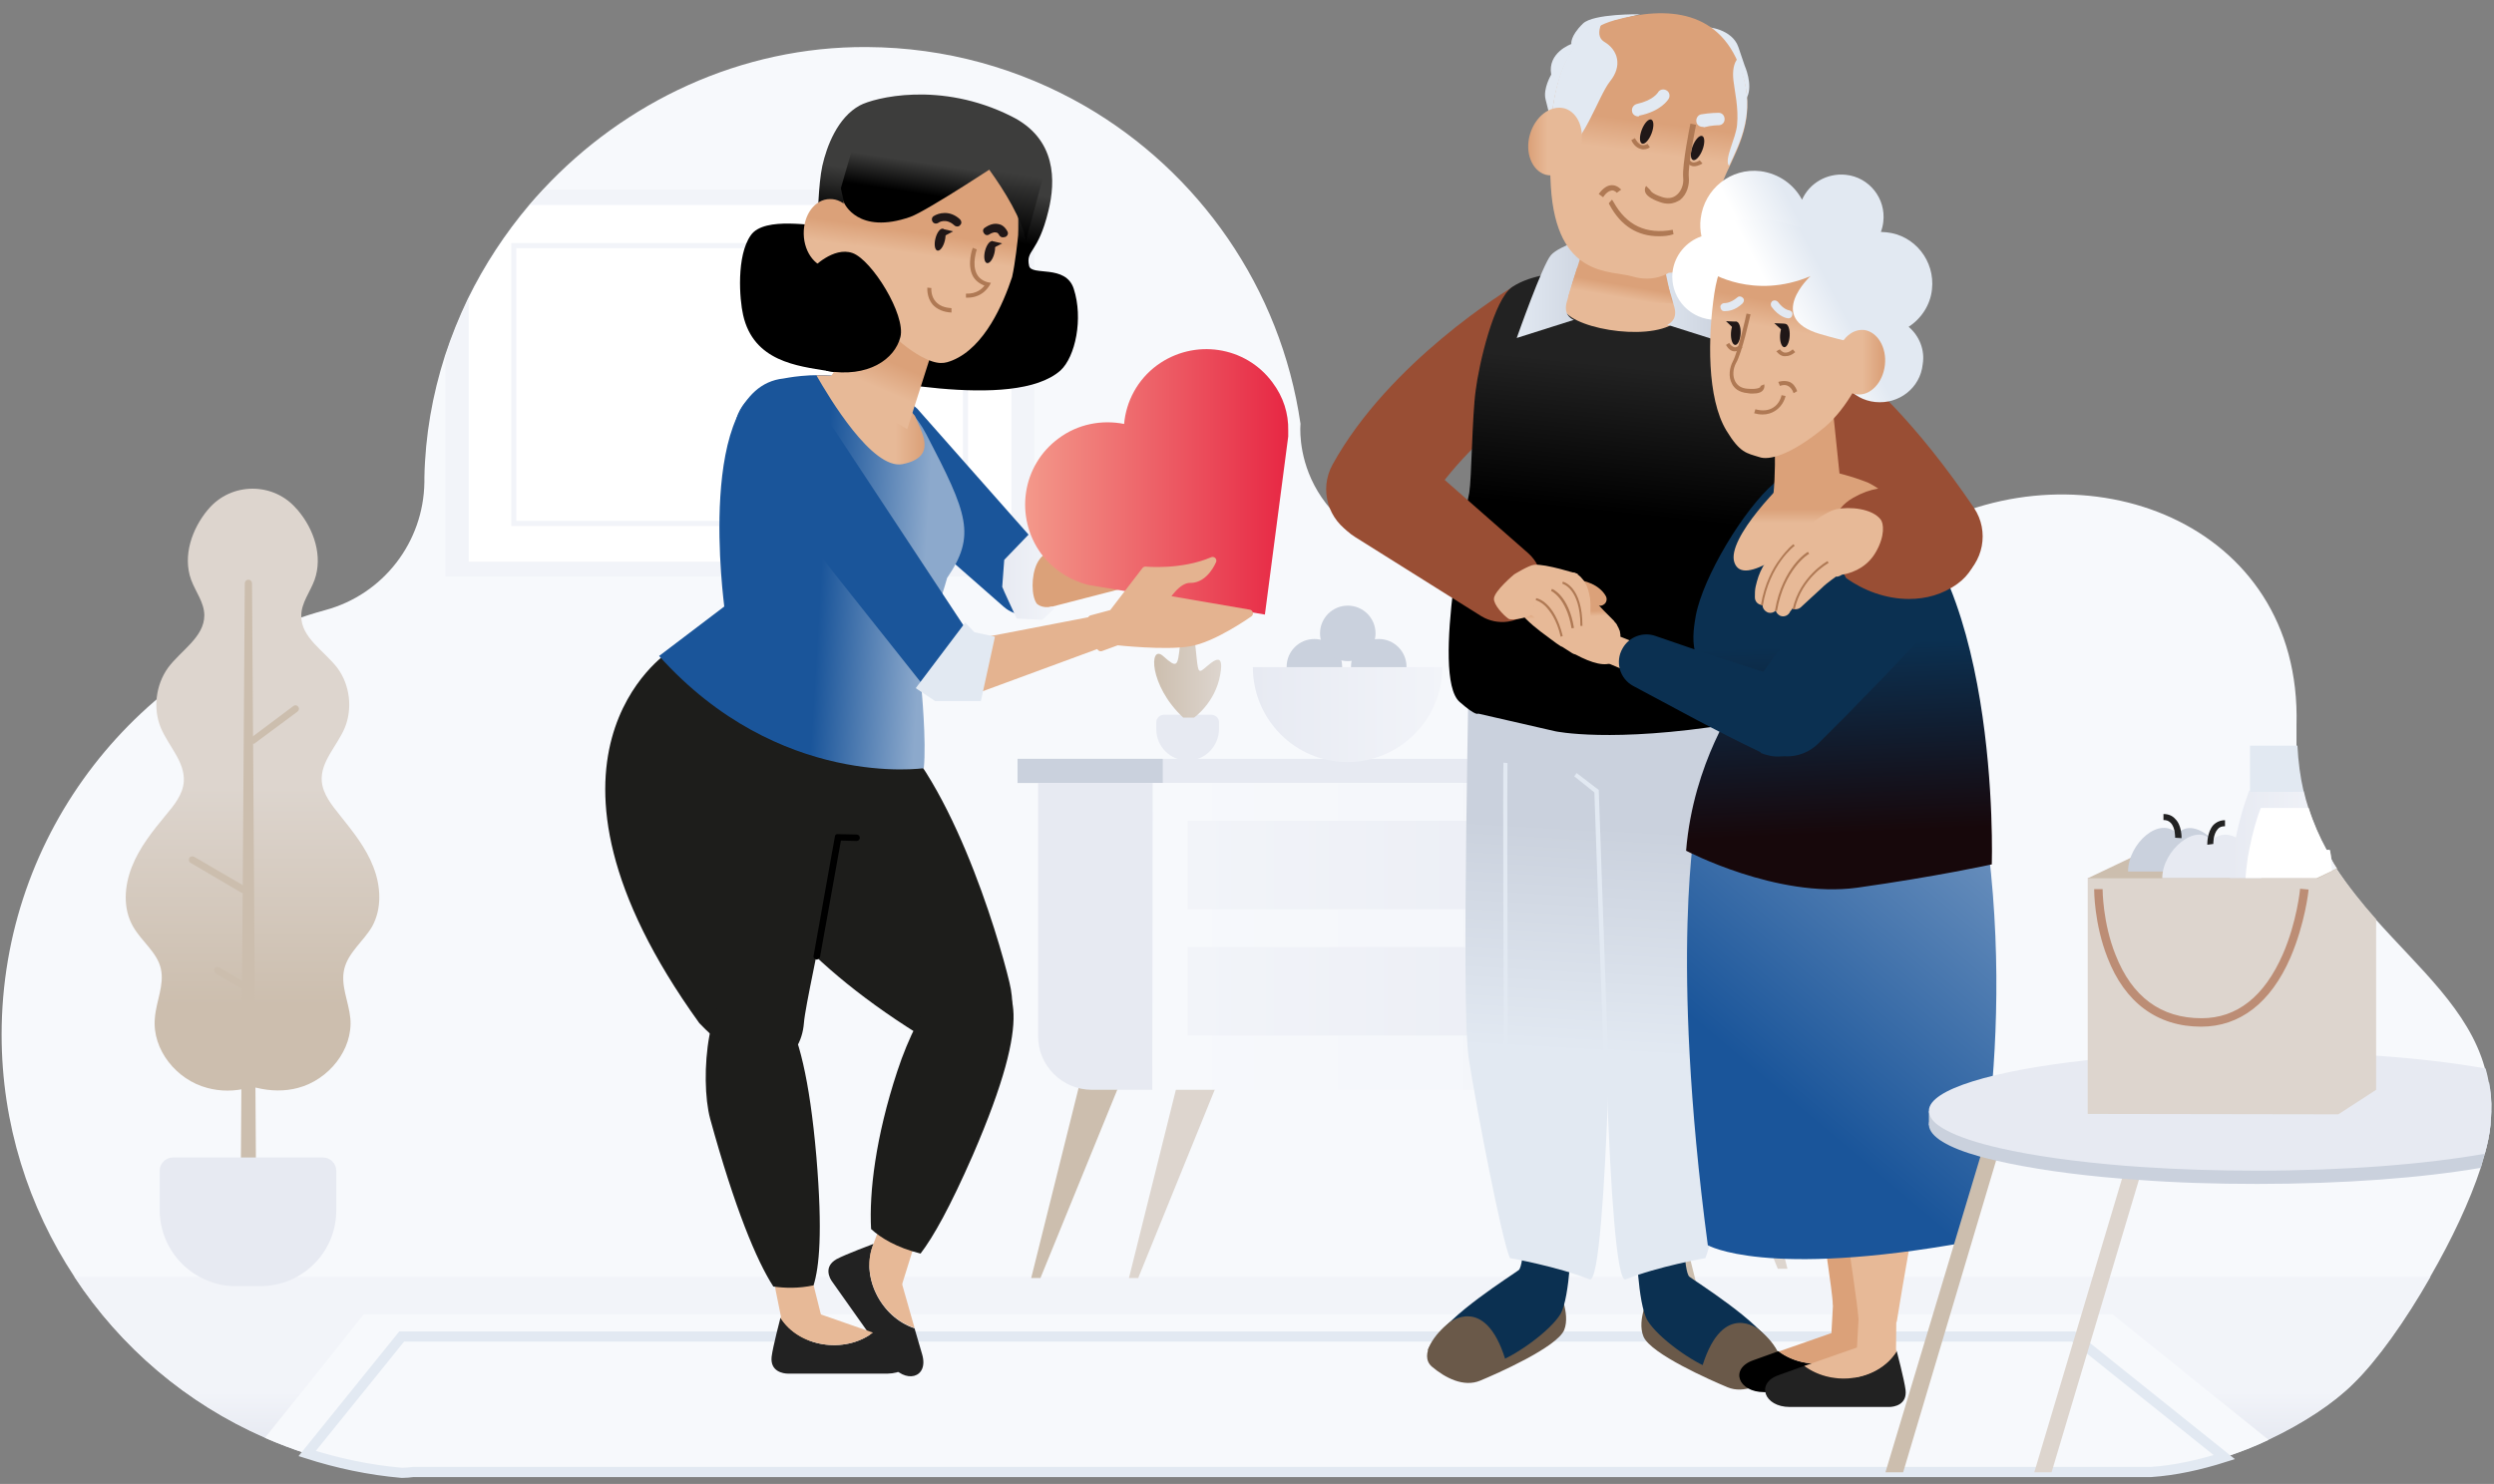 <?xml version="1.0" encoding="utf-8"?>
<!-- Generator: Adobe Illustrator 24.3.0, SVG Export Plug-In . SVG Version: 6.00 Build 0)  -->
<svg version="1.1" id="Ebene_1" xmlns="http://www.w3.org/2000/svg" xmlns:xlink="http://www.w3.org/1999/xlink" x="0px" y="0px"
	 viewBox="0 0 620 369" style="enable-background:new 0 0 620 369;" xml:space="preserve">
<rect x="0" y="0" width="620" height="369" fill="#808080" stroke="none"/>
<style type="text/css">
	.st0{fill:#F7F9FC;}
	.st1{fill:url(#SVGID_1_);}
	.st2{fill:url(#Path_1_);}
	.st3{fill:#CCBEAE;}
	.st4{fill:#E7EAF2;}
	.st5{fill:#F2F4F9;}
	.st6{fill:#FFFFFF;}
	.st7{fill:none;stroke:#F2F4F9;stroke-width:1.263;}
	.st8{fill:#DDD5CE;}
	.st9{fill:#CAD1DD;}
	.st10{fill:url(#Path_13_);}
	.st11{fill:url(#Rectangle_1_);}
	.st12{fill:url(#Rectangle_8_);}
	.st13{fill:url(#SVGID_2_);}
	.st14{fill:url(#Path_14_);}
	.st15{fill:none;stroke:#E2E9F2;stroke-width:2.526;}
	.st16{fill:#6A5949;}
	.st17{fill:#0B3051;}
	.st18{fill:url(#Path_77_);}
	.st19{fill:url(#Path_78_);}
	.st20{fill:url(#SVGID_3_);}
	.st21{fill:url(#Path_79_);}
	.st22{fill:#222222;}
	.st23{fill:url(#Path_84_);}
	.st24{fill:url(#SVGID_4_);}
	.st25{fill:url(#Path_85_);}
	.st26{fill:url(#Path_116_);}
	.st27{fill:url(#Path_117_);}
	.st28{fill:#994E34;}
	.st29{fill:#9A5036;}
	.st30{fill:url(#Path_118_);}
	.st31{fill:url(#Path_119_);}
	.st32{fill:#DBA179;}
	.st33{fill:url(#Path_120_);}
	.st34{fill:url(#Path_121_);}
	.st35{fill:url(#Path_122_);}
	.st36{fill:url(#Path_123_);}
	.st37{fill:#E2E9F2;}
	.st38{fill:url(#Path_124_);}
	.st39{fill:#201717;}
	.st40{fill:#AF7954;}
	.st41{fill:url(#Path_125_);}
	.st42{fill:url(#Path_126_);}
	.st43{fill:url(#Path_127_);}
	.st44{fill:url(#Path_128_);}
	.st45{fill:url(#Path_129_);}
	.st46{fill:url(#Path_130_);}
	.st47{fill:url(#SVGID_5_);}
	.st48{fill:url(#SVGID_6_);}
	.st49{fill:#E7B997;}
	.st50{fill:url(#SVGID_7_);}
	.st51{fill:#BC8D75;}
	.st52{fill:#1D1D1B;}
	.st53{fill:#1A559A;}
	.st54{fill:url(#Path_131_);}
	.st55{fill:url(#SVGID_8_);}
	.st56{fill:url(#SVGID_9_);}
	.st57{fill:url(#SVGID_10_);}
	.st58{fill:url(#SVGID_11_);}
	.st59{fill:url(#Path_132_);}
	.st60{fill:#E4B390;}
	.st61{fill:url(#Path_133_);}
	.st62{fill:url(#Path_134_);}
	.st63{fill:#E4B390;stroke:#E4B390;stroke-width:1.857;stroke-linecap:round;stroke-linejoin:round;}
	.st64{fill:url(#Path_135_);}
	.st65{fill:url(#Path_136_);}
	.st66{fill:url(#Path_137_);}
	.st67{fill:url(#SVGID_12_);}
	.st68{fill:url(#SVGID_13_);}
	.st69{fill:url(#Path_138_);}
	.st70{fill:url(#Path_139_);}
	.st71{fill:url(#Path_140_);}
</style>
<g id="Artboard">
	<g id="lemonfrog_Illustration_OlderHelp" transform="translate(0, 7)">
		<path class="st0" d="M619.3,269.3c0,1.1-0.1,2.2-0.2,3.3c0,0.1,0,0.2,0,0.2c-0.2,2.2-0.7,4.6-1.4,7.1c-0.3,1.1-0.7,2.3-1,3.5
			c-2.7,8.3-7.3,18-12.5,27c-6.2,10.9-13.3,20.9-19.2,26.6c-4.8,4.8-12.3,9.8-21,13.9c-3.5,1.7-7.2,3.1-11.1,4.4
			c-6,1.9-12.2,3.3-18.3,3.7c-0.3,0-0.6,0-0.8,0c-1.1,0.1-2.3,0.1-3.4,0.1H121.2c-0.3,0-0.6,0.1-0.9,0.1h-18.2
			c-0.5,0-0.9,0.1-1.4,0.1l0,0c-0.2,0-0.4,0-0.7-0.1c-0.1,0-0.2,0-0.2,0l0,0l0,0c-8.1-0.7-16-2.4-23.5-4.8c-3.6-1.2-7.1-2.5-10.5-4
			C46.4,342,30,328,18.5,310.5c-11.4-17.3-18.1-38-18.1-60.2c0-50.4,34.1-92.9,80.5-105.6c14.4-3.9,24.4-16.9,24.6-31.8v-1.1
			c0.2-10.5,2-20.6,5.1-30.3c1.6-4.9,3.5-9.6,5.7-14.2c4.1-8.4,9.3-16.3,15.3-23.4c1.1-1.3,2.2-2.5,3.4-3.8
			c20.3-21.8,49.2-35.6,80.5-35.4c19.7,0.1,38.1,5.4,54.1,14.6c28.4,16.4,48.8,45.3,53.7,79.1c0,0-3.1,29,36.8,35.2
			c39.9,6.1,78.2,13.3,117.9-8.7s94.3-2.5,92.9,48.4c0,1.7,0,3.4,0,5c0.2,4,0.7,7.7,1.5,11.2c0,0.1,0,0.2,0.1,0.2
			c0.3,1.4,0.7,2.7,1.1,4c1.2,3.8,2.7,7.2,4.5,10.5c0.2,0.4,0.4,0.8,0.6,1.1c0.1,0.2,0.3,0.5,0.4,0.7c0.5,0.9,1.1,1.8,1.6,2.7
			c0,0,0,0,0,0.1c2.9,4.5,6.2,8.6,9.7,12.6c11,12.4,23.3,22.8,27.3,37.1c0.3,1.1,0.6,2.3,0.8,3.5
			C619.2,264.5,619.4,266.8,619.3,269.3z"/>
		
			<linearGradient id="SVGID_1_" gradientUnits="userSpaceOnUse" x1="311.35" y1="12.215" x2="311.35" y2="23.82" gradientTransform="matrix(1 0 0 -1 0 363)">
			<stop  offset="1.455896e-03" style="stop-color:#E7EAF2"/>
			<stop  offset="1" style="stop-color:#F2F4F9"/>
		</linearGradient>
		<path class="st1" d="M604.2,310.5c-6.2,10.9-13.3,20.9-19.2,26.6c-4.8,4.8-12.3,9.8-21,13.9c-3.5,1.7-7.2,3.1-11.1,4.4
			c-6,1.9-12.2,3.3-18.3,3.7c-0.3,0-0.6,0-0.8,0c-1.1,0.1-2.3,0.1-3.4,0.1H121.2c-0.3,0-0.6,0.1-0.9,0.1h-18.2
			c-0.5,0-0.9,0.1-1.4,0.1l0,0c-0.2,0-0.4,0-0.7-0.1c-0.1,0-0.2,0-0.2,0l0,0l0,0c-8.1-0.7-16-2.4-23.5-4.8c-3.6-1.2-7.1-2.5-10.5-4
			C46.4,342,30,328,18.5,310.5H604.2z"/>
		<g id="Group" transform="translate(22.993, 132.623)">
			
				<linearGradient id="Path_1_" gradientUnits="userSpaceOnUse" x1="-613.182" y1="6.904" x2="-613.182" y2="6.507" gradientTransform="matrix(57.176 0 0 136.164 35098.957 -829.854)">
				<stop  offset="0" style="stop-color:#CCBEAE"/>
				<stop  offset="0.999" style="stop-color:#DDD5CE"/>
			</linearGradient>
			<path id="Path_2_" class="st2" d="M50.8-13c-5.7-6.8-16.3-6.8-22,0c0,0,0,0.1-0.1,0.1c-4,4.8-6.3,11.5-4.2,17.4
				c1.1,3,3.3,5.7,3.3,8.9c0,5.4-5.8,8.7-9,13c-3.1,4.3-3.8,10.2-1.8,15c1.9,4.5,6,8.4,5.7,13.3c-0.2,3.2-2.4,5.9-4.5,8.4
				c-3.3,4-6.5,8-8.4,12.8s-2.3,10.4,0.3,14.9c2.1,3.7,6,6.4,6.9,10.5s-1.2,8.1-1.5,12.3c-0.7,7.8,5.4,15.3,13,17.3
				c3.3,0.9,6.8,0.9,10.2,0c0.7-0.2,1.5-0.2,2.2,0c3.3,0.8,6.9,0.9,10.2,0c7.6-2,13.7-9.5,13-17.3c-0.4-4.2-2.5-8.2-1.5-12.3
				c1-4.1,4.8-6.9,6.9-10.5c2.5-4.5,2.2-10.1,0.3-14.9c-1.8-4.7-5.1-8.8-8.3-12.8c-2-2.5-4.2-5.2-4.5-8.4c-0.4-4.9,3.8-8.8,5.7-13.3
				c2-4.8,1.3-10.7-1.8-14.9c-3.3-4.3-9.1-7.6-9-13c0-3.2,2.2-5.9,3.3-8.9C57.3-1.3,55.1-8,51-12.8C50.9-13,50.9-13,50.8-13z"/>
			<g id="Path_3_" transform="translate(13.96, 20.53)">
				<path class="st3" d="M25.7-15.1l1,147.9c0,1-0.9,1.9-1.9,1.9s-1.9-0.9-1.9-1.9l0,0l1-147.9c0-0.5,0.4-0.9,0.9-0.9
					C25.3-16,25.7-15.6,25.7-15.1z"/>
				<path class="st3" d="M26.1,24.8c-0.3,0-0.5-0.1-0.7-0.4c-0.3-0.4-0.2-0.9,0.2-1.2L36,15.4c0.4-0.3,0.9-0.2,1.2,0.2
					s0.2,0.9-0.2,1.2l-10.5,7.8C26.5,24.7,26.2,24.8,26.1,24.8z"/>
				<path class="st3" d="M23.5,61.9c-0.1,0-0.3,0-0.5-0.1l-12.6-7.4c-0.4-0.2-0.5-0.8-0.3-1.2s0.8-0.5,1.2-0.3L24,60.3
					c0.4,0.2,0.5,0.8,0.3,1.2C24.1,61.8,23.8,61.9,23.5,61.9z"/>
				<path class="st3" d="M23.5,85.7c-0.1,0-0.3,0-0.5-0.1l-6.3-3.7c-0.4-0.2-0.5-0.8-0.3-1.2c0.2-0.4,0.8-0.5,1.2-0.3l6.3,3.7
					c0.4,0.2,0.5,0.8,0.3,1.2C24.1,85.6,23.8,85.7,23.5,85.7z"/>
			</g>
			<path id="Path_4_" class="st4" d="M41.7,180.2h-6c-10.5,0-19-8.5-19-19v-9.7c0-1.8,1.5-3.3,3.3-3.3h37.3c1.8,0,3.3,1.5,3.3,3.3
				v9.7C60.7,171.7,52.2,180.2,41.7,180.2z"/>
		</g>
		<g id="Group_1_" transform="translate(128.517, 64.874)">
			<path class="st5" d="M128.6-24.7v96.2H-17.8V16.7c1.6-4.9,3.5-9.6,5.7-14.2C-7.9-6-2.8-13.8,3.3-20.9c1.1-1.3,2.2-2.5,3.4-3.8
				C6.7-24.7,128.6-24.7,128.6-24.7z"/>
			<path class="st6" d="M122.9-20.9v88.7H-12V2.4C-7.9-6-2.8-13.8,3.3-20.9H122.9z"/>
			<rect id="Rectangle_2_" x="-0.8" y="-10.8" class="st7" width="112.3" height="69.1"/>
		</g>
		<g id="Group_2_" transform="translate(257.854, 158.901)">
			<polygon id="Path_5_" class="st8" points="39.3,85.7 22.8,151.9 25.1,151.9 52,85.7 			"/>
			<polygon id="Path_6_" class="st3" points="15,85.7 -1.5,151.9 0.8,151.9 27.8,85.7 			"/>
			<polygon id="Path_7_" class="st3" points="147.1,86.4 163.7,152.7 161.3,152.7 134.4,86.4 			"/>
			<polygon id="Path_8_" class="st8" points="169.9,83.4 186.5,149.6 184.1,149.6 157.2,83.4 			"/>
			<rect id="Rectangle_3_" x="-4.9" y="22.8" class="st4" width="193.4" height="6"/>
			<rect id="Rectangle_4_" x="-4.9" y="22.8" class="st9" width="36.1" height="6"/>
			
				<linearGradient id="Path_13_" gradientUnits="userSpaceOnUse" x1="-1089.682" y1="12.344" x2="-1088.582" y2="12.344" gradientTransform="matrix(142.97 0 0 69.391 155818.344 -789.577)">
				<stop  offset="1.455896e-03" style="stop-color:#F7F9FC"/>
				<stop  offset="1" style="stop-color:#F2F4F9"/>
			</linearGradient>
			<path id="Path_9_" class="st10" d="M172.2,105.1H27.1V28.8h157.2V93C184.3,99.7,178.9,105.1,172.2,105.1z"/>
			<path id="Path_10_" class="st4" d="M28.6,105.1h-15c-7.4,0-13.4-6-13.4-13.4V28.8h28.5L28.6,105.1L28.6,105.1z"/>
			
				<linearGradient id="Rectangle_1_" gradientUnits="userSpaceOnUse" x1="-1089.067" y1="41.436" x2="-1087.967" y2="41.436" gradientTransform="matrix(124.246 0 0 20.037 135350.047 -781.066)">
				<stop  offset="0" style="stop-color:#F2F4F9"/>
				<stop  offset="1" style="stop-color:#E7EAF2"/>
			</linearGradient>
			<rect id="Rectangle_5_" x="37.4" y="38.2" class="st11" width="136.6" height="22"/>
			
				<linearGradient id="Rectangle_8_" gradientUnits="userSpaceOnUse" x1="-1089.067" y1="41.579" x2="-1087.967" y2="41.579" gradientTransform="matrix(124.246 0 0 20.037 135350.047 -752.528)">
				<stop  offset="0" style="stop-color:#F2F4F9"/>
				<stop  offset="1" style="stop-color:#E7EAF2"/>
			</linearGradient>
			<rect id="Rectangle_6_" x="37.4" y="69.6" class="st12" width="136.6" height="22"/>
			<g id="Path_11_" transform="translate(30.795, 5.338)">
				<path class="st4" d="M6.6,17.9L6.6,17.9c-4.3,0-7.8-3.5-7.8-7.8V8.4c0-1.1,0.9-1.9,1.9-1.9h11.8c1.1,0,1.9,0.9,1.9,1.9V10
					C14.4,14.3,10.9,17.9,6.6,17.9z"/>
				
					<linearGradient id="SVGID_2_" gradientUnits="userSpaceOnUse" x1="-1117.449" y1="41.311" x2="-1116.349" y2="41.311" gradientTransform="matrix(15.216 0 0 19.993 17001.309 -829.715)">
					<stop  offset="0" style="stop-color:#CCBEAE"/>
					<stop  offset="0.999" style="stop-color:#DDD5CE"/>
				</linearGradient>
				<path class="st13" d="M8.2,7.2c0,0,5.3-3.7,6.5-10.7c1.3-7.1-3.2-1.9-4.5-1.1C9-3.8,9.1-5.5,8.5-10.8c-0.6-5.6-3.2-5-3.8,0
					C4.1-5.4,4-5,0.5-8.1s-3.6,7.3,5,15.3H8.2L8.2,7.2z"/>
			</g>
			<circle id="Oval" class="st9" cx="68.9" cy="-0.1" r="6.9"/>
			<circle id="Oval_1_" class="st9" cx="84.9" cy="-0.1" r="6.9"/>
			<circle id="Oval_2_" class="st9" cx="77.2" cy="-8.4" r="6.9"/>
			
				<linearGradient id="Path_14_" gradientUnits="userSpaceOnUse" x1="-1080.222" y1="38.612" x2="-1079.123" y2="38.612" gradientTransform="matrix(42.866 0 0 21.433 46358.605 -815.785)">
				<stop  offset="0" style="stop-color:#E7EAF2"/>
				<stop  offset="0.999" style="stop-color:#F2F4F9"/>
			</linearGradient>
			<path id="Path_12_" class="st14" d="M100.7,0c0,13-10.6,23.6-23.6,23.6S53.6,13,53.6,0H100.7z"/>
		</g>
		<g id="Group_3_" transform="translate(83.762, 319.444)">
			<path class="st0" d="M480.2,31.6c-3.5,1.7-7.2,3.1-11.1,4.4c-6,1.9-12.2,3.3-18.3,3.7H18.9c-1,0.1-1.9,0.2-2.8,0.2l0,0l0,0
				c-8.1-0.7-16-2.4-23.5-4.8c-3.6-1.2-7.1-2.5-10.5-4L6.7,0.4H438c2.2,0,3.4,0,3.4,0L480.2,31.6z"/>
			<path class="st15" d="M469.2,35.9c-6,1.9-12.2,3.3-18.3,3.7c-0.3,0-0.6,0-0.8,0H18.9c-0.9,0.1-1.7,0.2-2.6,0.2
				c-0.1,0-0.2,0-0.2,0l0,0l0,0C8,39.1,0.1,37.4-7.4,35L16.1,5.9h383.3c20.1,0,32.3,0,32.3,0l0.3,0.2l3.5,2.8L469.2,35.9z"/>
		</g>
		<g id="Group_6_" transform="translate(327.656, 25.046)">
			<g id="Path_15_" transform="translate(22.993, 270.583)">
				<path class="st16" d="M30.3,11.3c0,0-16.7,12-20.7,15c-3.3,2.5-7.6,8-4.3,10.9c3.3,2.8,7.9,5.2,12,3.5s19.1-8.3,20.9-12.6
					c1.7-4.2-1.6-10.5-1.6-10.5L30.3,11.3z"/>
				<path class="st17" d="M28.6-1.4c0,0-0.3,13.5-1.7,14.6C25.5,14.3,8.6,24.9,6.5,30.5c-0.8,2.1,0.9,4.4,2.8,5.7
					c2.4,1.7,9.1,0.9,11.9,0c4.8-1.6,13.5-7.8,16.1-12.1C39.7,19.9,40,4.8,40,4.8l-9.1-6.5L28.6-1.4z"/>
				<path class="st16" d="M9.6,26.3c0,0,8.8-7.2,13.9,8.9c0.9,2.8-7,3.7-7,3.7l-7-1.7l-3.3-2L4.3,33C4.3,33.1,5.5,29.9,9.6,26.3z"/>
			</g>
			<g id="Path_16_" transform="translate(70.212, 272.225)">
				<path class="st16" d="M18.6,11.3c0,0,16.7,12,20.7,15c3.3,2.5,7.6,8,4.3,10.9c-3.3,2.8-7.9,5.2-12,3.5s-19.1-8.3-20.9-12.6
					s1.6-10.5,1.6-10.5L18.6,11.3z"/>
				<path class="st17" d="M20.4-1.4c0,0,0.3,13.5,1.7,14.6c1.4,1.1,18.3,11.7,20.4,17.3c0.8,2.1-0.9,4.4-2.8,5.7
					c-2.4,1.7-9.1,0.9-11.9,0c-4.8-1.6-13.5-7.8-16.1-12.1C9.2,19.9,8.9,4.7,8.9,4.7L18-1.8L20.4-1.4z"/>
				<path class="st16" d="M39.3,26.3c0,0-8.8-7.2-13.9,8.9c-0.9,2.8,7,3.7,7,3.7l7-1.7l3.3-2l1.9-2.2C44.6,33,43.3,29.8,39.3,26.3z"
					/>
			</g>
			<g id="Path_20_" transform="translate(93.616, 220.49)">
				<g id="Group_4_" transform="translate(0, 67.748)">
					
						<linearGradient id="Path_77_" gradientUnits="userSpaceOnUse" x1="-1356.395" y1="47.581" x2="-1356.761" y2="47.79" gradientTransform="matrix(9.321 0 0 17.596 12683.729 -829.62)">
						<stop  offset="0.741" style="stop-color:#DBA179"/>
						<stop  offset="0.999" style="stop-color:#DBA179"/>
					</linearGradient>
					<path id="Path_17_" class="st18" d="M38.4,18h1.1c2.3,0,4.2-1.9,4.2-4.1l0.1-9.6c0-2.3-1.8-4.2-4.1-4.2h-1.1
						c-2.3,0-4.2,1.9-4.2,4.1l-0.8,14.4C33.6,20.9,36.1,18,38.4,18z"/>
					<path id="Path_18_" d="M14.5,18l6.4-2.3c7.2,5.4,18.5,3.5,23-3.7c0,0,1.9,7.2,2.2,9.7c0.4,3.7-2.9,4.2-4.1,4.2H17.3
						C10.8,25.9,8.7,20.1,14.5,18z"/>
					
						<linearGradient id="Path_78_" gradientUnits="userSpaceOnUse" x1="-1391.268" y1="101.294" x2="-1392.371" y2="101.3" gradientTransform="matrix(20.94 0 0 8.245 29177.646 -820.85)">
						<stop  offset="0.741" style="stop-color:#DBA179"/>
						<stop  offset="0.999" style="stop-color:#DBA179"/>
					</linearGradient>
					<path id="Path_19_" class="st19" d="M20.9,15.8L37.5,10c0.9-0.3,4.8-0.2,6.4,2.1C39.4,19.3,28.1,21.1,20.9,15.8z"/>
				</g>
				
					<linearGradient id="SVGID_3_" gradientUnits="userSpaceOnUse" x1="-1392.072" y1="11.947" x2="-1390.972" y2="11.947" gradientTransform="matrix(20.749 0 0 72.215 28913.594 -829.682)">
					<stop  offset="0.741" style="stop-color:#DBA179"/>
					<stop  offset="0.999" style="stop-color:#DBA179"/>
				</linearGradient>
				<path class="st20" d="M34.4,72c-0.8-10.5-6-34-4.4-53c3.4-39.4,8.7-21.5,15.2-22.3c9.3-1.2,7.5,7.2,6.5,21.2
					c-1.7,22.9-4.1,31.6-7.8,54.7C40.9,73,38,72.7,34.4,72z"/>
			</g>
			<g id="Path_24_" transform="translate(99.364, 223.775)">
				<g id="Group_5_" transform="translate(0, 67.748)">
					
						<linearGradient id="Path_79_" gradientUnits="userSpaceOnUse" x1="-1367.829" y1="47.583" x2="-1368.195" y2="47.792" gradientTransform="matrix(9.321 0 0 17.603 12790.935 -829.621)">
						<stop  offset="4.269260e-03" style="stop-color:#E7B997"/>
						<stop  offset="0.259" style="stop-color:#E7B997"/>
					</linearGradient>
					<path id="Path_21_" class="st21" d="M39,18.4h1.1c2.3,0,4.2-1.9,4.2-4.1l0.1-9.6c0-2.3-1.8-4.2-4.1-4.2h-1.1
						c-2.3,0-4.2,1.9-4.2,4.1L34.2,19C34.2,21.2,36.8,18.4,39,18.4z"/>
					<path id="Path_22_" class="st22" d="M15.1,18.4l6.4-2.3c7.2,5.4,18.5,3.5,23-3.7c0,0,1.9,7.2,2.2,9.7c0.4,3.7-2.9,4.2-4.1,4.2
						H17.9C11.5,26.3,9.4,20.4,15.1,18.4z"/>
					
						<linearGradient id="Path_84_" gradientUnits="userSpaceOnUse" x1="-1402.738" y1="101.47" x2="-1403.841" y2="101.477" gradientTransform="matrix(20.94 0 0 8.234 29418.477 -820.804)">
						<stop  offset="4.269260e-03" style="stop-color:#E7B997"/>
						<stop  offset="0.259" style="stop-color:#E7B997"/>
					</linearGradient>
					<path id="Path_23_" class="st23" d="M21.5,16.1l16.6-5.8c0.9-0.3,4.8-0.2,6.4,2.1C40.1,19.7,28.8,21.5,21.5,16.1z"/>
				</g>
				
					<linearGradient id="SVGID_4_" gradientUnits="userSpaceOnUse" x1="-1403.539" y1="11.95" x2="-1402.439" y2="11.95" gradientTransform="matrix(20.749 0 0 72.225 29152.178 -829.691)">
					<stop  offset="4.269260e-03" style="stop-color:#E7B997"/>
					<stop  offset="0.259" style="stop-color:#E7B997"/>
				</linearGradient>
				<path class="st24" d="M35,72.3c-0.8-10.5-6-34-4.4-53C34.1-20,39.3-2.2,45.8-3c9.3-1.2,7.5,7.2,6.5,21.2
					c-1.7,22.9-4.1,31.6-7.8,54.7C41.6,73.3,38.7,73.1,35,72.3z"/>
			</g>
			
				<linearGradient id="Path_85_" gradientUnits="userSpaceOnUse" x1="-1215.325" y1="6.163" x2="-1215.32" y2="5.782" gradientTransform="matrix(33.424 0 0 149.727 40675.469 -693.204)">
				<stop  offset="4.252389e-03" style="stop-color:#E2E9F2"/>
				<stop  offset="1" style="stop-color:#CAD1DD"/>
			</linearGradient>
			<path id="Path_25_" class="st25" d="M37.5,121.5c0.4,5.7-2.1,96.7,0,109.9s8.1,44.5,10.2,49.4c0,0,11.9,2.1,19.8,5.3
				c4.6,1.9,5.9-96.4,5.9-96.4v-63.5L37.5,121.5z"/>
			
				<linearGradient id="Path_116_" gradientUnits="userSpaceOnUse" x1="-1215.236" y1="6.175" x2="-1215.231" y2="5.794" gradientTransform="matrix(33.424 0 0 149.727 40706.344 -693.204)">
				<stop  offset="4.252389e-03" style="stop-color:#E2E9F2"/>
				<stop  offset="1" style="stop-color:#CAD1DD"/>
			</linearGradient>
			<path id="Path_26_" class="st26" d="M106.5,121.5c-0.4,5.7,2.1,96.7,0,109.9s-8.1,44.5-10.2,49.4c0,0-11.9,2.1-19.8,5.3
				c-4.6,1.9-5.9-96.4-5.9-96.4v-63.5L106.5,121.5z"/>
			
				<linearGradient id="Path_117_" gradientUnits="userSpaceOnUse" x1="-1223.845" y1="7.631" x2="-1224.499" y2="8.759" gradientTransform="matrix(69.942 0 0 102.002 85763.562 -650.087)">
				<stop  offset="4.252389e-03" style="stop-color:#8CA9CC"/>
				<stop  offset="1" style="stop-color:#1A559A"/>
			</linearGradient>
			<path id="Path_27_" class="st27" d="M94,171.7c0,0-6.7,33.6,2.9,105.9c0,0,14.2,8.3,64.6-0.8c0,0,13.2-49.3,3.7-107.9L94,171.7z"
				/>
			<path id="Path_28_" class="st28" d="M14.7,102.4c-2.1,0-4.2-0.5-6.1-1.6c-6.1-3.4-8.4-11.1-5-17.3c14.1-25.6,43.7-43.6,45-44.3
				c6-3.6,13.8-1.6,17.4,4.4c3.6,6,1.6,13.8-4.4,17.4c-0.3,0.2-25,15.2-35.8,34.8C23.5,100,19.2,102.4,14.7,102.4z"/>
			<g id="Path_29_" transform="translate(91.563, 67.338)">
				<path class="st29" d="M14-9.5c0,0,19.9,3.7,47,43.6"/>
				<path class="st28" d="M60.9,46.8c-4.1,0-8.1-1.9-10.5-5.6C27.6,7.6,11.3,3,11.2,2.9C11.5,3,11.7,3,11.7,3l4.6-25
					c4.2,0.8,26.6,6.7,55.2,48.9c3.9,5.8,2.4,13.7-3.4,17.7C65.9,46.1,63.4,46.8,60.9,46.8z"/>
			</g>
			
				<linearGradient id="Path_118_" gradientUnits="userSpaceOnUse" x1="-1225.356" y1="7.927" x2="-1225.384" y2="8.278" gradientTransform="matrix(78.991 0 0 104.759 96870.008 -771.314)">
				<stop  offset="4.252389e-03" style="stop-color:#222222"/>
				<stop  offset="1" style="stop-color:#000000"/>
			</linearGradient>
			<path id="Path_30_" class="st30" d="M78.2,36.7c0,0-20.2-3.8-29.9,2.6C43.7,42.4,40,58.6,39.2,65c-0.9,6.4-1,21.8-1.6,25.5
				c0,0-9.7,45.6-2.4,52c4.2,3.7,4.6,2.9,4.6,2.9l19.2,4.4c0,0,13.9,3,43.7-1.8l0,0c0,0,6.4-4.3,8.3-10.2s5.3-42.2,5.3-42.2
				s6.2-34.2,0.9-42.8C111.7,44.5,78.2,36.7,78.2,36.7z"/>
			
				<linearGradient id="Path_119_" gradientUnits="userSpaceOnUse" x1="-1224.266" y1="9.568" x2="-1224.282" y2="9.066" gradientTransform="matrix(69.184 0 0 94.187 84829.07 -725.839)">
				<stop  offset="0" style="stop-color:#17080B"/>
				<stop  offset="0.999" style="stop-color:#0B3051"/>
			</linearGradient>
			<path id="Path_31_" class="st31" d="M113.4,88.1c-7.5,6.4-17.7,23.3-19.5,33c-1.2,6.9-1.7,13.5,10.4,21c0,0-11,15.3-12.8,37.4
				c0,0,22.6,11.9,42.5,9.2c19.9-2.8,33.5-5.8,33.5-5.8s2.5-77.2-30.9-94.8C136.7,88.1,120.1,82.4,113.4,88.1z"/>
			<path id="Path_32_" class="st32" d="M113.5,77.5c0,0,0.9,18.8-2.9,21.9L130,89.2L127.9,69L113.5,77.5z"/>
			
				<linearGradient id="Path_120_" gradientUnits="userSpaceOnUse" x1="-1212.901" y1="50.913" x2="-1212.883" y2="50.854" gradientTransform="matrix(29.426 0 0 16.011 35766.105 -773.729)">
				<stop  offset="0" style="stop-color:#E7B997"/>
				<stop  offset="1" style="stop-color:#DBA179"/>
			</linearGradient>
			<path id="Path_33_" class="st33" d="M61.9,33.4c0.5,0.6-5.1,7.8,0,12.6s25.6,7.1,28.7,0c3.1-7.1,0.3-9.6,0.3-9.6l-26.8-3.5
				L61.9,33.4z"/>
			
				<linearGradient id="Path_121_" gradientUnits="userSpaceOnUse" x1="-1200.759" y1="35.67" x2="-1199.659" y2="35.67" gradientTransform="matrix(17.943 0 0 22.952 21594.693 -779.357)">
				<stop  offset="4.252389e-03" style="stop-color:#E2E9F2"/>
				<stop  offset="1" style="stop-color:#CAD1DD"/>
			</linearGradient>
			<path id="Path_34_" class="st34" d="M68,26.7c0,0-8,2.3-10.1,4.7S49.4,52,49.4,52l14.2-4.5c0,0-2.7-0.9-1.8-4.3
				c0.9-3.4,2.6-8.6,2.6-8.6l1.4-0.2l3.3-4L68,26.7z"/>
			
				<linearGradient id="Path_122_" gradientUnits="userSpaceOnUse" x1="-1200.596" y1="35.673" x2="-1199.501" y2="35.673" gradientTransform="matrix(17.943 0 0 22.952 21623.682 -778.168)">
				<stop  offset="0" style="stop-color:#E2E9F2"/>
				<stop  offset="1" style="stop-color:#CAD1DD"/>
			</linearGradient>
			<path id="Path_35_" class="st35" d="M82.4,28c0,0,8,2.3,10.1,4.7s8.5,20.5,8.5,20.5l-14.2-4.5c0,0,2.7-0.9,1.8-4.3
				C87.7,41,86,35.8,86,35.8l-1.4-0.2l-3.3-4L82.4,28z"/>
			
				<linearGradient id="Path_123_" gradientUnits="userSpaceOnUse" x1="-1207.824" y1="34.337" x2="-1207.802" y2="34.206" gradientTransform="matrix(23.473 0 0 24.184 28426.457 -788.482)">
				<stop  offset="0" style="stop-color:#E7B997"/>
				<stop  offset="1" style="stop-color:#DBA179"/>
			</linearGradient>
			<polygon id="Path_36_" class="st36" points="70,16.7 62.2,41.7 77,43.1 88,43.3 85.1,29.5 			"/>
			<g transform="translate(45.576, 0)">
				<path id="Path_37_" class="st37" d="M34.5-28.5c0,0-11.6-0.2-14.2,2.3c-3.3,3.2-2.9,5.1-2.9,5.1s-6,2.1-5,7.6
					c0,0-2.1,3.5-1.4,6.2c0.7,2.8,1.5,6,1.5,6l8.2-7.9l1.3-7.6l1.1-6.5l5.1-3.6L34.5-28.5z"/>
				<path id="Path_38_" class="st37" d="M49.9-25.1c1.4-0.6,7.5,0.4,9,4.7c0.8,2.4,1.6,4.7,1.6,4.7s2.1,4.7,0.6,7.8
					c-1.5,3-1,4.3-1,4.3L57.7-12l-8.8-7l1.2-6.9"/>
				
					<linearGradient id="Path_124_" gradientUnits="userSpaceOnUse" x1="-1310.811" y1="13.939" x2="-1310.799" y2="13.811" gradientTransform="matrix(44.596 0 0 59.947 58492.648 -829.768)">
					<stop  offset="0" style="stop-color:#E7B997"/>
					<stop  offset="1" style="stop-color:#DBA179"/>
				</linearGradient>
				<path id="Path_39_" class="st38" d="M54.9,13.6c0,0,4.1,12.8-3.1,18.5c0,0-5.4,3.6-10.2,3.7c0,0-3.7,2.5-9,0.9
					s-18.9,0.6-20.3-22.4S15.1-23.4,28.1-27s26.8-2.8,31.8,13.4C63.9-1,57.2,6.9,54.9,13.6z"/>
				
					<ellipse id="Oval_3_" transform="matrix(0.358 -0.934 0.934 0.358 26.825 48.619)" class="st39" cx="48.8" cy="4.8" rx="3.2" ry="1.3"/>
				
					<ellipse id="Oval_4_" transform="matrix(0.358 -0.934 0.934 0.358 22.547 34.144)" class="st39" cx="36.1" cy="0.7" rx="3.2" ry="1.3"/>
				<g id="Path_40_">
					<path class="st40" d="M41.5,18.6c-0.6,0-1.3-0.1-2.1-0.4c-2.3-0.8-3.5-1.7-3.7-2.7c-0.1-0.6,0.1-1.1,0.3-1.3l1,1
						c0.1,0.2,0.4,0.9,2.8,1.7c1.4,0.5,2.7,0.4,3.7-0.4c1.2-0.9,1.9-2.7,1.7-4.4C44.9,9,46.9-0.9,47-1.3l1.4,0.3
						c0,0.1-2.1,10.1-1.8,13c0.2,1.8-0.4,4.3-2.2,5.7C43.7,18.1,42.8,18.6,41.5,18.6z"/>
				</g>
				<path id="Path_41_" class="st40" d="M35.3,5.1c-0.2,0-0.4,0-0.6-0.1c-0.9-0.2-1.8-0.9-2.4-2.2l0.9-0.5c0.5,0.9,1,1.5,1.7,1.7
					c0.8,0.2,1.4-0.3,1.4-0.3l0.6,0.8C36.9,4.7,36.2,5.1,35.3,5.1z"/>
				<path id="Path_42_" class="st40" d="M47.9,9.3c-0.2,0-0.4,0-0.6-0.1C46.6,9,46,8.4,45.7,7.5l0.9-0.3c0.2,0.6,0.5,1,0.9,1.1
					C48.2,8.5,49,8,49.3,7.8L50,8.6C50,8.6,49,9.3,47.9,9.3z"/>
				<path id="Path_43_" class="st40" d="M39.2,26.7c-5.4,0-9.5-2.6-12.3-7.8c-0.1-0.2-0.2-0.4-0.2-0.4l0,0l0.8-0.9
					c0.1,0.1,0.2,0.3,0.4,0.6c3.2,5.8,8.1,8.1,14.7,6.9l0.2,1.1C41.6,26.6,40.4,26.7,39.2,26.7z"/>
				<g id="Path_44_">
					<path class="st40" d="M25.3,17l-1.1-0.8c1.1-1.5,2.2-2.2,3.3-2.2c1.4,0,2.2,1.1,2.3,1.1l-1.1,0.8l0.6-0.4l-0.6,0.4
						c0,0-0.5-0.6-1.2-0.6C26.8,15.4,26,15.9,25.3,17z"/>
				</g>
				<path id="Path_45_" class="st37" d="M34-3.1c-0.7,0-1.4-0.5-1.5-1.2c-0.2-0.9,0.4-1.7,1.2-1.9c4-0.9,5.1-2.7,5.2-2.8
					c0.4-0.8,1.4-1,2.1-0.6c0.8,0.4,1,1.4,0.6,2.1c-0.2,0.3-1.9,3.1-7.3,4.2C34.2-3.1,34.1-3.1,34-3.1z"/>
				<path id="Path_46_" class="st37" d="M50-0.5c-0.7,0-1.4-0.5-1.5-1.2c-0.2-0.8,0.3-1.7,1.1-1.9C51.9-4,53.9-4,54-4
					c0.9,0,1.5,0.7,1.5,1.6S54.8-0.9,54-0.9l0,0c-0.1,0-1.8,0-3.6,0.5C50.2-0.5,50.1-0.5,50-0.5z"/>
				<path id="Path_47_" class="st37" d="M25.5-21.7c-1.4-0.9-1.4-2.6-0.7-4.3c-9.2,4.4-12.9,15.8-12.7,33c0.8-0.1,1.6-0.2,2.4-0.5
					C20.3,4.5,24-8,27-11.8C30.1-15.6,29.1-19.6,25.5-21.7z"/>
				<path id="Path_48_" class="st37" d="M58.7-17.4c-0.9,1-1.3,3-1,5.4C58-9.3,59-5.3,58.6-1c-0.3,3.4-3.3,8.6-2,10.2
					c2.8-5.9,6.5-13,3.3-23.2C59.3-16.3,59.7-15.7,58.7-17.4z"/>
				
					<linearGradient id="Path_125_" gradientUnits="userSpaceOnUse" x1="-1276.382" y1="52.903" x2="-1275.999" y2="52.903" gradientTransform="matrix(12.162 0 0 15.342 15530.301 -808.506)">
					<stop  offset="0" style="stop-color:#DBA179"/>
					<stop  offset="1" style="stop-color:#E7B997"/>
				</linearGradient>
				<path id="Path_49_" class="st41" d="M19.6,4.9c-1.3,4.6-5.1,7.4-8.6,6.5c-3.4-1-5.2-5.5-3.9-10s5.1-7.4,8.6-6.5
					C19.1-4.1,20.9,0.3,19.6,4.9z"/>
			</g>
			<g transform="translate(78.424, 35.722)">
				
					<linearGradient id="Path_126_" gradientUnits="userSpaceOnUse" x1="-1379.481" y1="15.883" x2="-1379.7" y2="15.985" gradientTransform="matrix(58.694 0 0 52.376 81016.281 -829.857)">
					<stop  offset="4.252389e-03" style="stop-color:#E2E9F2"/>
					<stop  offset="1" style="stop-color:#FFFFFF"/>
				</linearGradient>
				<path id="Path_50_" class="st42" d="M68.4,13.5c3.1-2,5.4-5.4,5.8-9.3C75-2.9,69.9-9.3,62.9-10c-0.5,0-0.9-0.1-1.4-0.1
					c0.3-0.8,0.5-1.6,0.6-2.5c0.7-5.8-3.5-11.1-9.3-11.7c-4.7-0.5-9.1,2.1-10.9,6.2c-2-3.8-5.8-6.5-10.3-7.1
					c-7.4-0.9-14,4.4-14.9,11.8c-0.2,1.5-0.1,3,0.2,4.4c-3.8,1.3-6.7,4.7-7.2,8.9C9.1,5.8,13.3,11,19.2,11.7S30.4,8.2,31,2.3
					c0-0.3,0-0.5,0-0.8c5.5-0.4,10.2-4.2,11.8-9.4C44.4-5.5,47-3.8,50-3.4c-0.7,1.4-1.2,2.9-1.4,4.6c-0.6,5,1.9,9.7,5.8,12.3
					c-2,1.7-3.4,4.1-3.7,6.9c-0.7,5.9,3.5,11.2,9.4,11.8s11.2-3.5,11.8-9.4C72.5,19.2,71,15.7,68.4,13.5z"/>
				
					<linearGradient id="Path_127_" gradientUnits="userSpaceOnUse" x1="-1374.055" y1="15.876" x2="-1374.039" y2="15.753" gradientTransform="matrix(37.819 0 0 52.41 52005.43 -817.257)">
					<stop  offset="0" style="stop-color:#E7B997"/>
					<stop  offset="1" style="stop-color:#DBA179"/>
				</linearGradient>
				<path id="Path_51_" class="st43" d="M32.3-11.4c-6,2.9-10.6,6-12.2,16.6c-1.6,10.7-1.9,26,3,34.1c3.4,5.6,5,5.6,8.2,6.6
					c2.2,0.8,7.5-0.2,16.3-7.5c10.6-9,19.7-34.2,6.2-42.4C40.4-12.2,32.3-11.4,32.3-11.4z"/>
				
					<ellipse id="Oval_5_" transform="matrix(5.140052e-02 -0.999 0.999 5.140052e-02 20.013 52.527)" class="st39" cx="37.7" cy="15.7" rx="2.9" ry="1.2"/>
				
					<ellipse id="Oval_6_" transform="matrix(5.140052e-02 -0.999 0.999 5.140052e-02 9.034 39.81)" class="st39" cx="25.5" cy="15.1" rx="2.9" ry="1.2"/>
				<path id="Path_52_" class="st40" d="M32.1,35.3c-0.7,0-1.4-0.1-2.1-0.3l0.3-1c1.8,0.5,3.3,0.3,4.4-0.4c1.7-1,2.1-3,2.1-3.1
					l1,0.2c0,0.1-0.5,2.4-2.6,3.7C34.3,35,33.2,35.3,32.1,35.3z"/>
				<polygon id="Path_53_" class="st39" points="37.8,12.8 37.4,12.7 35,12.6 37.3,14.7 				"/>
				<polygon id="Path_54_" class="st39" points="25.7,12.3 25.3,12.2 23,12.1 25.2,14.2 				"/>
				<g id="Path_55_">
					<path class="st40" d="M29.6,30.1c-0.4,0-0.8,0-1.2-0.1c-2.3-0.2-3.4-1.3-3.9-2.3c-1-1.8-0.6-4.1,0.2-5.6
						c1.3-2.4,3.4-11.8,3.4-11.9l1,0.2c-0.1,0.4-2.1,9.6-3.6,12.1c-0.8,1.5-0.9,3.3-0.2,4.6c0.6,1.1,1.6,1.7,3.1,1.8
						c2.4,0.2,3-0.3,3.1-0.4c0.1-0.1,0.1-0.3,0.1-0.3l0.9-0.4c0,0.1,0.2,0.7-0.2,1.3C31.9,29.8,31,30.1,29.6,30.1z"/>
				</g>
				<path id="Path_56_" class="st40" d="M39.8,30c-0.3-0.9-0.8-1.5-1.4-1.8c-0.9-0.5-2,0-2,0l-0.4-1c0,0,1.4-0.5,2.8,0
					c0.9,0.4,1.5,1.2,1.9,2.3L39.8,30z"/>
				<path id="Path_57_" class="st40" d="M37.8,20.8c-0.1,0-0.3,0-0.5,0c-1.1-0.2-1.7-1.2-1.8-1.2l0.8-0.5L36,19.3l0.4-0.2
					c0,0,0.4,0.6,1.1,0.8c0.6,0.1,1.3-0.1,2.1-0.8l0.6,0.7C39.4,20.5,38.6,20.8,37.8,20.8z"/>
				<path id="Path_58_" class="st40" d="M25.2,19.6c-0.1,0-0.1,0-0.2,0c-1.3-0.1-2-1.6-2-1.6l0.8-0.5c0.1,0.3,0.7,1,1.4,1.1
					c0.4,0,0.8-0.2,1.2-0.6l0.7,0.6C26.4,19.3,25.8,19.6,25.2,19.6z"/>
				
					<linearGradient id="Path_128_" gradientUnits="userSpaceOnUse" x1="-1375.077" y1="22.367" x2="-1375.39" y2="22.513" gradientTransform="matrix(41.06 0 0 36.789 56509.914 -818.664)">
					<stop  offset="4.252389e-03" style="stop-color:#E2E9F2"/>
					<stop  offset="1" style="stop-color:#FFFFFF"/>
				</linearGradient>
				<path id="Path_59_" class="st44" d="M19-0.1c0,0,10.8,7,25,1c0,0-11.3,10.4,2.4,14.4s9.9,1.1,9.9,1.1s-6,7.9,3.3,11.2L62.1,17
					l2-17.3l-13-8.3L34.8-13h-9.6l-4.7,8.3L19-0.1z"/>
				
					<linearGradient id="Path_129_" gradientUnits="userSpaceOnUse" x1="-1336.383" y1="56.067" x2="-1335.926" y2="56.067" gradientTransform="matrix(11.127 0 0 14.556 14926.706 -793.838)">
					<stop  offset="0" style="stop-color:#E7B997"/>
					<stop  offset="1" style="stop-color:#DBA179"/>
				</linearGradient>
				<path id="Path_60_" class="st45" d="M62.5,23c-0.5,4.4-3.6,7.7-7,7.3c-3.3-0.4-5.6-4.2-5.1-8.7c0.5-4.4,3.6-7.7,7-7.3
					C60.7,14.8,63,18.7,62.5,23z"/>
				<path id="Path_61_" class="st37" d="M22.8,9.6c-0.1,0-0.2,0-0.3,0c-0.5,0-0.9-0.5-0.9-1.1c0-0.5,0.5-0.9,1-0.9
					c0.1,0,1.4,0.1,3.2-1.4c0.4-0.4,1-0.3,1.4,0.1s0.3,1-0.1,1.4C25.2,9.5,23.4,9.6,22.8,9.6z"/>
				<path id="Path_62_" class="st37" d="M38.5,11.4C38.5,11.4,38.4,11.4,38.5,11.4c-0.3,0-2.3-0.3-4.2-2.9c-0.3-0.5-0.2-1,0.2-1.4
					c0.5-0.3,1-0.2,1.4,0.2c1.4,1.9,2.7,2.1,2.8,2.1c0.5,0.1,0.9,0.5,0.8,1.1C39.4,11.1,39,11.4,38.5,11.4z"/>
			</g>
			
				<linearGradient id="Path_130_" gradientUnits="userSpaceOnUse" x1="-1215.341" y1="35.89" x2="-1215.341" y2="35.744" gradientTransform="matrix(33.801 0 0 22.981 41202.066 -726.798)">
				<stop  offset="0" style="stop-color:#E7B997"/>
				<stop  offset="1" style="stop-color:#DBA179"/>
			</linearGradient>
			<path id="Path_63_" class="st46" d="M136.8,88c0,0-9.8-4.1-17.3-3.4c-3.9,2.9-18,17.3-16,23.2c2.2,6.5,15-4.3,23.4-9.6
				c5.9-3.7,9.8-6.5,13.5-7.9C139.4,89.5,138.2,88.7,136.8,88z"/>
			<path id="Path_64_" class="st17" d="M154.3,120.9l-1,1.4l-0.5,0.7l-0.5,0.6c-0.6,0.8-1.3,1.6-1.9,2.3c-0.6,0.7-1.3,1.4-1.9,2.1
				l-1.9,2c-2.5,2.7-4.9,5.2-7.4,7.8c-2.5,2.5-5,5.1-7.4,7.6c-2.5,2.5-5,5-7.5,7.5c-4.3,4.2-11.2,4.2-15.3-0.1
				c-3.8-3.9-4.2-9.9-1-14.1l0,0c2-2.8,4.1-5.6,6.1-8.3c2-2.8,4.1-5.6,6-8.4c2-2.8,4-5.6,5.8-8.4l1.4-2.1c0.5-0.7,0.9-1.4,1.3-2
				c0.5-0.7,0.8-1.3,1.2-1.9l0.3-0.5l0.2-0.4l0.4-0.8l0,0c3.7-6.8,12.2-9.4,19-5.7c6.8,3.7,9.4,12.2,5.7,19
				C155.2,119.7,154.7,120.3,154.3,120.9z"/>
			<g id="Path_65_" transform="translate(41.47, 125.232)">
				
					<linearGradient id="SVGID_5_" gradientUnits="userSpaceOnUse" x1="-1292.445" y1="37.84" x2="-1292.448" y2="37.78" gradientTransform="matrix(25.11 0 0 21.825 32473.676 -829.617)">
					<stop  offset="0" style="stop-color:#E7B997"/>
					<stop  offset="1" style="stop-color:#DBA179"/>
				</linearGradient>
				<path class="st47" d="M33.6-0.1c0-0.2-0.1-0.5-0.2-0.6c-0.1-0.2-0.1-0.4-0.2-0.5C33-1.5,32.9-1.8,32.8-2
					c-0.2-0.3-0.3-0.4-0.5-0.6l-0.2-0.3l-0.2-0.2C31.6-3.4,31.3-3.7,31-4c-1-1-2-2-2.9-3s-1.9-2-2.8-3L24-11.6l-1.4-1.6l0,0
					c-0.5-0.5-1.2-0.7-1.9-0.4c-0.8,0.4-1.1,1.3-0.7,2.1l1,1.9l1,1.9c0.3,0.5,0.6,1.1,0.9,1.7c-1.1-0.5-2.2-1-3.3-1.6
					c-1.4-0.9-2.8-1.9-4-3c-0.3-0.3-0.6-0.5-0.9-0.9l-0.9-0.9c-0.3-0.3-0.5-0.7-0.8-1l-0.8-1l-0.1-0.1c-0.5-0.6-1.4-0.8-2-0.4
					c-0.3,0.2-0.5,0.4-0.6,0.7C9.4-14.7,9.2-15,9-15.3l0,0c-0.4-0.7-1.3-0.9-2-0.5c-0.8,0.4-1,1.3-0.7,2.1c0.3,0.5,0.5,0.9,0.8,1.4
					c0,0-0.1,0-0.2,0.1c-0.8,0.4-1,1.3-0.6,2.1C6.5-9.8,6.8-9.4,7-9C6.6-8.5,6.6-7.8,7-7.3c0.9,1.5,2,2.7,3.2,3.9s2.4,2.2,3.7,3.2
					s2.6,1.9,3.9,2.9C18.2,3,18.6,3.2,19,3.5h0.1c0.1,0,0.1,0.1,0.2,0.1c0.8,0.5,1.7,1.1,2.5,1.6c0,0,0.1,0,0.2,0.1
					c0.2,0.1,0.4,0.1,0.6,0.2c3.9,2.1,7.6,3.2,9.5,1.7c0.6-0.7,0.6-1.8,0.3-3c0.5-0.4,0.9-1,1.1-1.7c0-0.2,0.1-0.4,0.1-0.6
					s0-0.4,0-0.6C33.8,0.9,33.7,0.4,33.6-0.1z"/>
				
					<linearGradient id="SVGID_6_" gradientUnits="userSpaceOnUse" x1="-1269.395" y1="63.033" x2="-1269.421" y2="62.528" gradientTransform="matrix(12.646 0 0 12.975 16086.335 -817.291)">
					<stop  offset="0.741" style="stop-color:#E7B997"/>
					<stop  offset="0.999" style="stop-color:#DBA179"/>
				</linearGradient>
				<path class="st48" d="M26.3-2.5C27.4-0.9,39,2.7,39,3.5c0,1.3,1.2,8.2,1.2,8.2L29.1,7L26.3-2.5z"/>
			</g>
			<path id="Path_66_" class="st28" d="M146.4,91.2c5.4-2.4,11.9-0.8,15.5,4.2c4.1,5.7,2.8,13.6-2.9,17.7c-3.7,2.7-7.9,3.8-12.1,3.8
				c-5.7,0-11.3-2.1-15.6-5.2c0,0-8.9-14,1.8-20C142,86.7,146.4,91.2,146.4,91.2z"/>
			<path id="Path_67_" class="st32" d="M55.9,111.6c0.4,0,0.7-0.1,1-0.1s0.7,0,1,0c0.7,0,1.3,0,2,0c1.4,0,2.7,0.1,4,0.4
				c1.3,0.3,2.7,0.6,4.1,1.2c1.3,0.6,2.7,1.6,3.5,3c0.5,0.8,0.2,1.8-0.5,2.2c-0.7,0.5-1.6,0.3-2.1-0.4v-0.1
				c-0.5-0.6-1.3-1.1-2.3-1.4c-0.9-0.3-2-0.5-3.1-0.5s-2.3,0-3.4,0.1c-0.6,0-1.1,0.1-1.7,0.2c-0.3,0-0.6,0.1-0.9,0.1
				s-0.6,0.1-0.8,0.2c-1.3,0.3-2.7-0.5-3-1.8s0.5-2.7,1.8-3C55.6,111.6,55.7,111.6,55.9,111.6L55.9,111.6z"/>
			<g id="Path_68_" transform="translate(1.232, 96.901)">
				<path class="st49" d="M51.6,18.6L51.6,18.6c-0.2,0-0.3,0-0.4,0h-0.1c0,0-0.3,0-0.4,0.1c-0.1,0-0.3,0.1-0.4,0.2
					c-0.1,0-0.3,0.1-0.4,0.2c0,0-0.3,0.2-0.6,0.7C49,20.3,48.9,21,49,21.5c0.1,0.6,0.2,0.6,0.2,0.7c0.1,0.2,0.2,0.3,0.3,0.5
					c0,0.1,0.1,0.1,0.2,0.2l0.1,0.1l0.1,0.1l0.1,0.1l0,0c0.1,0.1,0.1,0.1,0.2,0.1h0.1h0.1c0.1,0.1,0.3,0.1,0.5,0.2
					c0.3,0.2,0.6,0.4,0.9,0.5c0.6,0.4,1.1,0.9,1.7,1.5c1,1.1,2,2.5,2.8,3.9l0,0c0.4,0.7,1.2,1,1.9,0.8c0.9-0.3,1.3-1.2,1-2.1
					c-0.6-1.8-1.4-3.5-2.5-5.2c-0.5-0.8-1.2-1.6-1.9-2.3C54.7,20.7,53,18.8,51.6,18.6z"/>
				<path class="st49" d="M55.6,16.4C55.5,16.4,55.5,16.4,55.6,16.4L55.6,16.4L55.6,16.4h-0.3c-0.1,0-0.2,0-0.3,0c0,0,0-0.2-1.3,0.5
					c-1.1,0.8-1,2.4-0.9,2.4c0.1,0.5,0.5,1.1,0.8,1.4l0.1,0.1c0.2,0.1,0.2,0.1,0.2,0.1l0,0c0.1,0,0.1,0,0.1,0h0.1
					c0.1,0,0.2,0.1,0.4,0.2c0.2,0.2,0.5,0.4,0.8,0.6c0.5,0.5,0.9,1.1,1.4,1.9c0.9,1.4,1.5,3,2,4.7l0,0c0.2,0.8,1,1.3,1.8,1.1
					c0.9-0.1,1.5-0.9,1.4-1.8c-0.3-1.9-0.7-3.9-1.5-5.8c-0.4-1-0.9-1.9-1.5-2.9C58.8,19,57.2,16.7,55.6,16.4z"/>
				<path class="st49" d="M62.2,17.3c0.6,0.9,1,1.9,1.3,2.9c0.6,1.9,0.7,3.8,0.7,5.7c0,0.9-0.7,1.6-1.6,1.6c-0.8,0-1.5-0.6-1.6-1.4
					l0,0c-0.3-1.6-0.7-3.2-1.3-4.5c-0.3-0.7-0.7-1.3-1.1-1.7c-0.2-0.2-0.4-0.5-0.6-0.6c-0.1-0.1-0.2-0.1-0.3-0.2h-0.1h-0.1
					c0,0,0,0-0.2-0.2h-0.1c0,0-0.1-0.1-0.2-0.2l0,0l-0.1-0.1c-0.2-0.2-0.3-0.5-0.4-0.8c0-0.1,0-0.3-0.1-0.5c0-0.2,0-0.7,0.2-1.1
					c0.2-0.5,0.5-0.8,0.8-1c0.4-0.3,0.3-0.2,0.5-0.3s0.4-0.1,0.5-0.2c0.1,0,0.2,0,0.3,0h0.1c0.1,0,0.1,0,0.2,0h0l0,0h0.2h0.2l0,0
					c0.6,0,1.1,0.3,1.5,0.7C61.3,15.6,62.2,17.3,62.2,17.3z"/>
				<path class="st49" d="M59,15.9c0-1.4,1.1-2.5,2.4-2.5c0.1,0,0.2,0,0.3,0h0.1c0.1,0,0.2,0,0.3,0s0.3,0.1,0.5,0.1
					c0.3,0.1,0.5,0.2,0.7,0.4c0.2,0.1,0.4,0.3,0.5,0.4c0.2,0.1,0.3,0.3,0.5,0.5c0.3,0.3,0.5,0.6,0.7,0.9c0.2,0.3,0.3,0.6,0.5,0.9
					c0.5,1.1,0.7,2.2,0.9,3.2c0,0.5,0.1,1,0.1,1.5s0,1,0,1.5c0,1,0,1.9-0.1,2.9c0,0.9-0.8,1.6-1.7,1.5c-0.8,0-1.4-0.7-1.5-1.4v-0.1
					c-0.1-0.9-0.2-1.8-0.3-2.6c0-0.5-0.1-0.9-0.2-1.3c-0.1-0.4-0.2-0.8-0.3-1.2c-0.2-0.8-0.5-1.5-0.9-2c-0.1-0.1-0.2-0.2-0.2-0.3
					L59,15.9z"/>
				<path class="st28" d="M23.2-15.8L51,8.6c4.1,3.6,4.5,9.7,0.9,13.8c-3.2,3.7-8.5,4.3-12.5,1.9L8,4.6C2,0.9,0.2-7,3.9-12.9
					s11.6-7.8,17.6-4.1C22.1-16.6,22.7-16.2,23.2-15.8z"/>
				<path class="st49" d="M52.5,21.8c0,0,0.1,1.9-0.9,2.3c-1,0.5-4.6,1.4-5.5,0.8c-1.3-0.9-3.7-3.5-3.6-5c0.1-1.9,5-6,5-6
					s3.7-2.3,5-2.4c2.8-0.3,10.9,2.3,10.9,2.3L52.5,21.8z"/>
				<path class="st40" d="M64.5,26.7H64c0-9.4-4.5-10.5-4.5-10.5l0.1-0.5C59.8,15.7,64.5,16.9,64.5,26.7z"/>
				<path class="st40" d="M61.8,27.3c-1.3-7.7-5.1-9.3-5.1-9.3l0.2-0.5c0.2,0,4.2,1.7,5.5,9.7L61.8,27.3z"/>
				<path class="st40" d="M59.1,29.4c-1-4.3-2.7-6.5-3.9-7.7c-1.3-1.2-2.3-1.4-2.3-1.4l0.1-0.5c0.2,0,4.5,0.8,6.6,9.4L59.1,29.4z"/>
			</g>
			<path id="Path_69_" class="st17" d="M110,155c-1.4-0.7-2.7-1.3-4.1-2l-4-2c-2.7-1.4-5.3-2.7-7.9-4.1c-5.2-2.8-10.5-5.6-15.7-8.4
				c-3.3-1.8-4.5-6-2.6-9.3c1.6-2.9,5.1-4.2,8.2-3.1l0,0c5.5,1.9,11,3.8,16.5,5.6c2.8,0.9,5.5,1.8,8.3,2.7l4.2,1.3
				c1.4,0.4,2.8,0.9,4.1,1.2c5.2,1.5,8.2,6.9,6.7,12.1c-1.5,5.2-6.9,8.2-12.1,6.7c-0.5-0.1-1-0.3-1.5-0.5L110,155z"/>
			<g transform="translate(96.901, 111.682)">
				<path id="Shape" class="st49" d="M43-14.5c-2.1-2.8-7.7-3.3-11.1-2.6c-2.2,0.5-5.8,3.1-8.8,5.6c-0.2,0-0.3,0.1-0.5,0.2
					c-0.2,0-0.3,0.1-0.4,0.2c-0.5,0.2-0.9,0.5-1.4,0.7c-0.8,0.5-1.5,1-2.2,1.6c-1.3,1.1-2.5,2.4-3.5,3.8s-1.9,2.9-2.5,4.6
					c-0.3,0.8-0.5,1.7-0.7,2.5s-0.2,1.8-0.2,2.7c0,1,0.7,1.8,1.7,1.9c0.1,0,0.1,0,0.2,0c0,0.9,0.6,1.6,1.4,1.9
					c0.7,0.2,1.4,0,1.9-0.5c0.1,0.5,0.5,1,1.1,1.3c1,0.4,2.1-0.1,2.5-1.1l0,0C20.8,8,20.9,7.8,21,7.6c0.7,0.3,1.5,0.2,2.1-0.3
					c1.8-1.6,3.4-3.2,5.1-4.7c0.8-0.8,1.7-1.5,2.5-2.1c0.4-0.3,0.8-0.6,1.1-0.8c0.5,0,1.1-0.2,1.5-0.5c3.6-0.6,6.7-2.5,8.5-5.7
					C44.1-10.5,43.7-13.6,43-14.5z M32-0.3c0,0-0.1,0-0.2,0C31.9-0.4,32.1-0.4,32-0.3C32.2-0.4,32.2-0.4,32-0.3z"/>
				<path id="Path_70_" class="st40" d="M13.7,6.8l-0.5-0.1c0.9-5.3,3-9.2,4.7-11.4c1.8-2.5,3.3-3.7,3.4-3.7L21.6-8
					C21.5-8,15.3-3.2,13.7,6.8z"/>
				<path id="Path_71_" class="st40" d="M17.2,8.2l-0.5-0.1c0.9-5.5,3.1-9.2,4.7-11.3c1.8-2.3,3.4-3.3,3.5-3.3L25.2-6
					C25.1-6.1,18.9-2.1,17.2,8.2z"/>
				<path id="Path_72_" class="st40" d="M21.6,7.8l-0.5-0.1c1.8-8.1,8.6-11.9,8.7-11.9L30-3.7C29.9-3.7,23.3,0,21.6,7.8z"/>
			</g>
			<polygon id="Path_73_" class="st37" points="71.3,239.3 68.7,165 63.7,161 64.3,160.2 69.8,164.4 69.8,164.7 72.4,239.3 			"/>
			<path id="Path_74_" class="st37" d="M52.8,272.4l-6.6-41.8l0,0c0-7.4-0.3-72-0.1-73l1,0.1c-0.1,1.3,0,48.2,0.1,72.9l6.6,41.8
				H52.8z"/>
		</g>
		<g id="Group_7_" transform="translate(454.119, 259.907)">
			<rect id="Rectangle_7_" x="25.4" y="9.4" class="st9" width="22.4" height="3.5"/>
			<path class="st9" d="M165.2,9.4c0,1.1-0.1,2.2-0.2,3.3c0,0.1,0,0.2,0,0.2h-3.7V9.4H165.2z"/>
			<g>
				<polygon id="Path_75_" class="st8" points="79.1,21.8 78.6,23.3 77.6,26.5 55.9,99.2 51.6,99.2 73.4,26.2 74.4,23 75.1,20.6 
									"/>
				<polygon id="Path_76_" class="st3" points="44.7,13.4 43.1,18.6 42.1,21.7 19,99.2 14.6,99.2 38.2,20.7 39.1,17.6 40.5,12.9 
					40.7,12.2 43.2,12.9 				"/>
				<path class="st9" d="M165.2,9.4c0,1.1-0.1,2.2-0.2,3.3c0,0.1,0,0.2,0,0.2c-0.2,2.2-0.7,4.6-1.4,7.1c-0.3,1.1-0.7,2.3-1,3.5
					c-14.6,2.5-34.1,4-55.6,4c-10.3,0-20.2-0.3-29.4-1c-1.4-0.1-2.8-0.2-4.2-0.3c-12.4-1-23.1-2.6-31.3-4.5c-1.4-0.3-2.7-0.7-4-1
					c-7.9-2.2-12.5-4.9-12.7-7.8c0-0.1,0-0.1,0-0.2c0-0.6,0.2-1.1,0.5-1.7c0.3-0.6,0.9-1.1,1.6-1.7c5-4,18.8-7.3,37.4-9.3
					C77.2-1.3,91.6-2,107-2c10.5,0,20.4,0.4,29.6,1c10.6,0.7,20.2,1.9,28.1,3.3C165.1,4.6,165.3,6.9,165.2,9.4z"/>
				<path class="st4" d="M165.2,9.4c0,1.1-0.1,2.2-0.2,3.3c0,0.1,0,0.2,0,0.2c-0.2,2.2-0.7,4.6-1.4,7.1c-14.7,2.6-34.6,4.2-56.7,4.2
					c-10,0-19.5-0.3-28.4-0.9c-1.4-0.1-2.9-0.2-4.2-0.3c-12.3-1-23-2.5-31.3-4.4c-1.4-0.3-2.8-0.7-4-1c-5.1-1.4-9-3-11.3-4.7
					c-0.8-0.6-1.4-1.2-1.8-1.9c-0.3-0.5-0.5-1.1-0.5-1.7c0-5.3,15.9-10,39.5-12.6c12.3-1.3,26.7-2.1,42-2.1c10.5,0,20.4,0.4,29.6,1
					c10.3,0.7,19.5,1.8,27.3,3.2c0.3,1.1,0.6,2.3,0.8,3.5C165.1,4.6,165.3,6.9,165.2,9.4z"/>
			</g>
		</g>
		<path class="st8" d="M590.7,221.6V264l-9.4,6.1L519,270v-58.7l17.3-1.7l1.3-0.1l15.8-1.5l1.3-0.1l3.9-0.4l2.6-0.2l1.2-0.1
			l16.5-1.6h0.3c0,0.2,0.1,0.5,0.1,0.8c0.5,0.9,1.1,1.8,1.6,2.7c0,0,0,0,0,0.1C583.9,213.5,587.2,217.7,590.7,221.6z"/>
		<path class="st3" d="M581,209L581,209l-4.8,2.4H519l10.5-5l4.1-1.9H579c0.1,0.4,0.1,0.8,0.2,1.1c0,0.2,0.1,0.5,0.1,0.8
			C579.8,207.2,580.4,208.1,581,209z"/>
		<g id="Group_8_" transform="translate(508.728, 206.119)">
			<path id="Path_80_" class="st9" d="M44.9,3.6c0-6.8-8.6-14-12.3-9.3c-4.4-4.8-12.3,2.4-12.3,9.3H44.9z"/>
			<path id="Path_81_" class="st22" d="M33.6-4.7L32-4.8h0.8H32c0,0,0.1-2.5-1.1-3.7c-0.5-0.5-1-0.7-1.8-0.7v-1.5
				c1.2,0,2.2,0.4,2.9,1.2C33.7-7.9,33.6-4.8,33.6-4.7z"/>
		</g>
		<g id="Group_9_" transform="translate(516.53, 207.762)">
			<path id="Path_82_" class="st4" d="M45.6,3.6c0-6.8-7.9-14-12.3-9.3C29.5-10.4,21-3.3,21,3.6H45.6z"/>
			<path id="Path_83_" class="st22" d="M32.2-4.7c0-0.1-0.1-3.1,1.5-4.9c0.8-0.8,1.8-1.2,2.9-1.2v1.5c-0.8,0-1.4,0.2-1.8,0.7
				c-1.2,1.3-1.1,3.7-1.1,3.7L32.2-4.7z"/>
		</g>
		<g id="Group_10_" transform="translate(532.132, 190.517)">
			
				<linearGradient id="SVGID_7_" gradientUnits="userSpaceOnUse" x1="-509.886" y1="162.533" x2="-483.286" y2="162.533" gradientTransform="matrix(1 0 0 -1 532.132 172.483)">
				<stop  offset="0" style="stop-color:#E7EAF2"/>
				<stop  offset="0.999" style="stop-color:#F2F4F9"/>
			</linearGradient>
			<path class="st50" d="M48.8,18.4L47.6,19l0,0l-3.8,1.8H22.2c0.1-1.1,0.2-2.3,0.4-3.4c0.2-1.2,0.3-2.3,0.5-3.5
				c0.2-1.1,0.4-2.1,0.6-3.2c0.8-4.1,2-8.1,3.3-11.6h13.5c0,0.1,0,0.2,0.1,0.2c0.3,1.4,0.7,2.7,1.1,4c1.2,3.8,2.7,7.2,4.5,10.5H47
				c0.1,0.4,0.1,0.8,0.2,1.1c0,0.2,0.1,0.5,0.1,0.8C47.7,16.7,48.2,17.6,48.8,18.4z"/>
			<path class="st6" d="M47.6,19L47.6,19l-3.8,1.8H26.1c0.1-1.2,0.2-2.5,0.4-3.8c0.1-1,0.3-2.1,0.5-3.1c0-0.2,0.1-0.3,0.1-0.5
				c0.7-3.5,1.6-7,2.8-10h11.9c1.2,3.8,2.7,7.2,4.5,10.5h0.8c0.1,0.4,0.1,0.8,0.2,1.1c0,0.2,0.1,0.5,0.1,0.8
				C47.3,16.9,47.5,17.9,47.6,19z"/>
			<path class="st37" d="M40.6-0.6H27.2v-11.5H39c0.2,4,0.7,7.7,1.5,11.2C40.5-0.8,40.5-0.7,40.6-0.6z"/>
		</g>
		<path id="Path_86_" class="st51" d="M547.2,248.3c-10.9,0-19-6-23.3-17.2c-3.3-8.4-3.3-16.6-3.3-17h2.1c0,0.1,0,8.3,3.2,16.3
			c4.1,10.5,11.3,15.8,21.4,15.8c8.8,0,15.6-5.4,20.2-15.9c3.5-8,4.3-16.2,4.3-16.3l2.1,0.2c0,0.4-0.9,8.5-4.5,16.9
			C564.5,242.4,556.8,248.3,547.2,248.3z"/>
		<g id="Group_11_" transform="translate(164.649, 43.523)">
			<path id="Path_87_" class="st52" d="M11.6,130c0,0-9.3,38.3,52,76.6c23.2,7,24.8-4.1,22.7-12.8c-2.8-11.8-15.2-53.5-33-66.3
				s-34.7-5.1-40.3,1.7L11.6,130z"/>
			<path id="Path_88_" class="st52" d="M1.4,111.7c0,0-39.8,26.1,7.8,92.2c16.8,17.5,25.3,8.9,26,0s14.3-60.6,8.6-77.1
				c-7.2-20.7-32.6-18.4-40.8-15.2L1.4,111.7L1.4,111.7z"/>
			<path id="Path_89_" class="st53" d="M63.9,51.7l32.6,36.9c3,3.4,2.7,8.7-0.7,11.7c-3.2,2.8-7.9,2.8-11,0l-37-32.5
				c-4.7-4.2-5.2-11.4-1.1-16.1c4.2-4.7,11.4-5.2,16.1-1.1C63.2,50.9,63.6,51.3,63.9,51.7z"/>
			
				<linearGradient id="Path_131_" gradientUnits="userSpaceOnUse" x1="-898.165" y1="9.626" x2="-898.538" y2="9.597" gradientTransform="matrix(68.989 0 0 89.324 62028.402 -766.415)">
				<stop  offset="4.252389e-03" style="stop-color:#8CA9CC"/>
				<stop  offset="1" style="stop-color:#1A559A"/>
			</linearGradient>
			<path id="Path_90_" class="st54" d="M30.1,43.6c1-0.1,25.3-5.8,35.6,14s12.3,25,5.1,35.6c0,0-3.7,13-6.9,20.5l0.5,6.7
				c0,0,1.3,13.5,0.6,20.1c0,0-36,5.3-65.8-27.9l16.2-12.3C15.5,100.5,7.8,46,30.1,43.6z"/>
			<g id="Path_91_" transform="translate(50.503, 251.695)">
				
					<linearGradient id="SVGID_8_" gradientUnits="userSpaceOnUse" x1="-958.347" y1="44.921" x2="-958.01" y2="45.335" gradientTransform="matrix(11.492 0 0 18.553 11019.192 -829.895)">
					<stop  offset="4.269260e-03" style="stop-color:#E7B997"/>
					<stop  offset="0.259" style="stop-color:#E7B997"/>
				</linearGradient>
				<path class="st55" d="M4.6,15.5l-1.1-0.4C1.3,14.4,0.2,12,1,9.8l3.3-9C5-1.3,7.4-2.5,9.6-1.7l1.1,0.4C12.9-0.5,14,1.9,13.2,4
					L8.9,17.8C8.1,20,6.7,16.3,4.6,15.5z"/>
				<path class="st22" d="M14.1,34.6l-1.9-6.5C3.7,25.3-1.3,15,2,7.1c0,0-7,2.6-9.2,3.8c-3.3,1.9-1.7,4.8-1,5.7L6.1,36.8
					C9.8,42.1,15.8,40.5,14.1,34.6z"/>
				
					<linearGradient id="SVGID_9_" gradientUnits="userSpaceOnUse" x1="-952.431" y1="43.592" x2="-952.063" y2="44.592" gradientTransform="matrix(10.25 0 0 19.052 9766.893 -821.71)">
					<stop  offset="4.269260e-03" style="stop-color:#E7B997"/>
					<stop  offset="0.259" style="stop-color:#E7B997"/>
				</linearGradient>
				<path class="st56" d="M12.2,28L7.4,11.1C7.1,10.2,4.8,7,2,7.1C-1.3,15,3.7,25.2,12.2,28z"/>
			</g>
			<g id="Path_92_" transform="translate(37.775, 265.656)">
				
					<linearGradient id="SVGID_10_" gradientUnits="userSpaceOnUse" x1="-934.049" y1="50.426" x2="-933.514" y2="50.506" gradientTransform="matrix(11.694 0 0 16.613 10916.811 -829.74)">
					<stop  offset="4.269260e-03" style="stop-color:#E7B997"/>
					<stop  offset="0.259" style="stop-color:#E7B997"/>
				</linearGradient>
				<path class="st57" d="M-1.7,17.2l-1.1,0.2c-2.3,0.5-4.4-1-4.9-3.3l-1.9-9.4c-0.5-2.3,1-4.4,3.3-4.9l1.1-0.2
					c2.3-0.5,4.4,1,4.9,3.3l3.5,14C3.6,19.2,0.5,16.8-1.7,17.2z"/>
				<path class="st22" d="M21,17.5l-6.4-2.3c-7.2,5.4-18.5,3.5-23-3.7c0,0-1.9,7.2-2.2,9.7c-0.4,3.7,2.9,4.2,4.1,4.2h24.7
					C24.7,25.3,26.8,19.5,21,17.5z"/>
				
					<linearGradient id="SVGID_11_" gradientUnits="userSpaceOnUse" x1="-955.746" y1="101.379" x2="-954.644" y2="101.386" gradientTransform="matrix(20.94 0 0 8.234 20005.315 -820.968)">
					<stop  offset="4.269260e-03" style="stop-color:#E7B997"/>
					<stop  offset="0.259" style="stop-color:#E7B997"/>
				</linearGradient>
				<path class="st58" d="M14.6,15.2L-2,9.4c-0.9-0.3-4.8-0.2-6.4,2.1C-3.9,18.7,7.4,20.6,14.6,15.2z"/>
			</g>
			<path id="Path_93_" class="st52" d="M37.6,269.1c1.4-4.5,2.3-13,0.7-32c-3.4-39.4-11.3-41.4-17.8-42.3
				c-9.3-1.2-11.3,22.9-8.6,32.9c6.1,22.2,11.5,35.2,15.7,41.7C30.5,269.8,33.9,269.9,37.6,269.1z"/>
			<path id="Path_94_" class="st52" d="M64.2,261.2c3.2-4.2,7.3-11.5,13-24.5c15.7-36.3,9.8-41.9,4.4-45.6
				c-7.7-5.5-17.6,7.7-23.2,24.8c-5.4,16.4-7,30.1-6.5,39.2C54.3,257.3,58.2,259.7,64.2,261.2z"/>
			<path id="Path_95_" d="M38.3,188.1L38.3,188.1c-0.5-0.1-0.8-0.5-0.7-0.9l5.3-29.7c0-0.4,0.4-0.7,0.8-0.6l4.6,0.1
				c0.5,0,0.8,0.4,0.8,0.8c0,0.5-0.4,0.8-0.8,0.8l-3.9-0.1l-5.2,29C39,187.9,38.6,188.1,38.3,188.1z"/>
			
				<linearGradient id="Path_132_" gradientUnits="userSpaceOnUse" x1="-894.066" y1="53.361" x2="-892.905" y2="53.361" gradientTransform="matrix(43.318 0 0 15.394 38815.117 -728.712)">
				<stop  offset="0.741" style="stop-color:#DBA179"/>
				<stop  offset="0.999" style="stop-color:#DBA179"/>
			</linearGradient>
			<path id="Path_96_" class="st59" d="M130.7,91.6L94.3,101c-3.6,0.9-7.2-1.2-8.2-4.8c-0.9-3.6,1.2-7.2,4.8-8.2
				c0.3-0.1,0.7-0.1,1-0.2l37.5-3.5c2.1-0.2,3.9,1.3,4.1,3.4C133.7,89.5,132.5,91.2,130.7,91.6z"/>
			<path id="Path_97_" class="st60" d="M112.4,109.3l-34.2,12.6c-3.5,1.3-7.3-0.5-8.6-4c-1.3-3.5,0.5-7.3,4-8.6
				c0.3-0.1,0.7-0.2,1-0.3l35.8-6.9c2-0.4,4,0.9,4.4,3C115.1,106.9,114,108.7,112.4,109.3z"/>
			
				<linearGradient id="Path_133_" gradientUnits="userSpaceOnUse" x1="-858.879" y1="39.891" x2="-857.783" y2="39.891" gradientTransform="matrix(11.825 0 0 20.653 10240.93 -731.673)">
				<stop  offset="0" style="stop-color:#E7EAF2"/>
				<stop  offset="0.999" style="stop-color:#F2F4F9"/>
			</linearGradient>
			<path id="Path_98_" class="st61" d="M97,86.3c0,0-2.5,0.5-3.9,3.4c-1.4,3-1.4,8,0,9.9c0,0,1.3,1.3,3.7,0.7l0.7,0.5l-3,2.8
				l-6.4-0.3c0,0-3.6-7.7-3.6-7.9c0-0.1,0.5-6.7,0.5-6.7l7.6-7.9L97,86.3z"/>
			
				<linearGradient id="Path_134_" gradientUnits="userSpaceOnUse" x1="-897.686" y1="14.042" x2="-896.586" y2="14.042" gradientTransform="matrix(59.611 0 0 59.94 53602.223 -772.354)">
				<stop  offset="0" style="stop-color:#F3988A"/>
				<stop  offset="1" style="stop-color:#E72643"/>
			</linearGradient>
			<path id="Path_99_" class="st62" d="M151.7,44.6c-6.7-9.1-19.5-11-28.7-4.3c-4.9,3.6-7.7,9-8.2,14.6c-5.5-1.1-11.5,0-16.3,3.6
				c-9.1,6.7-11,19.5-4.3,28.7c2.7,3.6,6.3,6,10.2,7.3l0,0l0,0c0.5,0.1,0.9,0.3,1.3,0.4l44.1,7.4l5.8-44.3c0-0.5,0-0.9,0-1.4l0,0
				l0,0C155.7,52.3,154.4,48.2,151.7,44.6z"/>
			<path id="Path_100_" class="st63" d="M106.7,103.4l5.2-1.4l8.2-10.7c0,0,9,0.9,16.7-2.4c0,0-1.9,4.7-5.6,4.6
				c-3.3-0.1-6.2,4.9-6.2,4.9l20.9,3.6c0,0-9,6.4-15,7.3c-6,1-17.8-0.3-17.8-0.3l-4.1,1.5L106.7,103.4z"/>
			<path id="Path_101_" class="st53" d="M38.9,50.5l39.6,60c2.5,3.8,1.4,8.9-2.3,11.5c-3.6,2.4-8.4,1.5-11.1-1.8L20.4,63.9
				c-3.9-4.9-3.1-12.1,1.9-16c4.9-3.9,12.1-3.1,16,1.9C38.5,50,38.7,50.3,38.9,50.5z"/>
			<polygon id="Path_102_" class="st37" points="75.3,104.3 63,120.6 67.8,123.8 79.2,123.8 82.7,107.8 77.6,106.7 			"/>
			
				<linearGradient id="Path_135_" gradientUnits="userSpaceOnUse" x1="-884.072" y1="40.689" x2="-882.972" y2="40.689" gradientTransform="matrix(24.47 0 0 20.161 21671.273 -766.422)">
				<stop  offset="0.741" style="stop-color:#E7B997"/>
				<stop  offset="0.999" style="stop-color:#DBA179"/>
			</linearGradient>
			<path id="Path_103_" class="st64" d="M62.8,52.9c-7-8.7-17.4-10.2-24.5-10.1c3.2,5.6,13.9,23.5,21.4,22.1
				C68.7,63.1,64.3,56.7,62.8,52.9z"/>
			<g transform="translate(30.384, 0)">
				
					<linearGradient id="Path_136_" gradientUnits="userSpaceOnUse" x1="-960.032" y1="12.316" x2="-960.063" y2="12.5" gradientTransform="matrix(76.463 0 0 66.919 73443.742 -829.92)">
					<stop  offset="4.252389e-03" style="stop-color:#3D3D3C"/>
					<stop  offset="1" style="stop-color:#000000"/>
				</linearGradient>
				<path id="Path_104_" class="st65" d="M9.4-9.3c1.1-4.9,3.8-12,9.3-15c3.5-1.9,20-6.2,37.7,2.7c11.3,5.6,11,16.2,9.2,23.5
					c-2.6,10.8-5.7,9.6-4.8,13.7c0.6,2.6,9.1-0.5,11.1,5.7c2.4,7.4,0.4,16.9-3.3,20.3c-11.6,10.3-49.2,1.6-58,0.1
					c-7.3-1.2-18.3-2.3-20.9-13.9C-11.2,23.9-12,13.1-8.4,8C-5,3,8.3,6.1,8.3,5.3C8.2,4.4,8.4-4.7,9.4-9.3z"/>
				
					<linearGradient id="Path_137_" gradientUnits="userSpaceOnUse" x1="-944.466" y1="33.092" x2="-944.352" y2="32.824" gradientTransform="matrix(24.595 0 0 24.923 23251.377 -779.183)">
					<stop  offset="0" style="stop-color:#E7B997"/>
					<stop  offset="1" style="stop-color:#DBA179"/>
				</linearGradient>
				<path id="Path_105_" class="st66" d="M21.6,28.8c1,0,16.1,4.8,16.1,4.8l-7.2,22.6l-19.8-12L21.6,28.8z"/>
				<g id="Path_106_" transform="translate(14.371, 6.98)">
					
						<linearGradient id="SVGID_12_" gradientUnits="userSpaceOnUse" x1="-981.856" y1="15.592" x2="-981.846" y2="15.492" gradientTransform="matrix(39.454 0 0 53.602 38759.172 -829.731)">
						<stop  offset="0" style="stop-color:#E7B997"/>
						<stop  offset="1" style="stop-color:#DBA179"/>
					</linearGradient>
					<path class="st67" d="M25.7-25.8L24.9-26c-12-1.6-23,7-24.6,18.9l0.4,6C0.1,3.5,0.9,5.7,2.9,11.7l0,0
						c3.4,9.1,11,16.3,16.6,19.4c4.4,2.4,6.1,1.7,7.9,1c8-3.3,12.6-14.1,14.8-20.7C43,7.8,43.6,2.1,43.7,1c0.1-1.5,0-6,0-6
						C39.3-26.1,37.7-24.2,25.7-25.8z"/>
					
						<linearGradient id="SVGID_13_" gradientUnits="userSpaceOnUse" x1="-949.705" y1="52.029" x2="-949.667" y2="51.676" gradientTransform="matrix(12.198 0 0 15.688 11581.785 -813.284)">
						<stop  offset="0" style="stop-color:#E7B997"/>
						<stop  offset="1" style="stop-color:#DBA179"/>
					</linearGradient>
					<path class="st68" d="M3.8,0.4C3.9,5.1,1,9.1-2.7,9.2s-6.8-3.7-6.9-8.5S-6.8-8-3.1-8C0.6-8.1,3.6-4.3,3.8,0.4z"/>
				</g>
				
					<linearGradient id="Path_138_" gradientUnits="userSpaceOnUse" x1="-952.326" y1="31.879" x2="-952.39" y2="32.172" gradientTransform="matrix(37.487 0 0 25.617 35735.453 -826.526)">
					<stop  offset="4.252389e-03" style="stop-color:#3D3D3C"/>
					<stop  offset="1" style="stop-color:#000000"/>
				</linearGradient>
				<path id="Path_107_" class="st69" d="M14.8-0.1c0,0,3.4,8.1,16.5,3.5c4.2-1.5,24-14.6,24-14.6L43-23.3l-25.1,6.1L14-3.7
					L14.8-0.1z"/>
				
					<linearGradient id="Path_139_" gradientUnits="userSpaceOnUse" x1="-938.358" y1="28.799" x2="-938.417" y2="29.366" gradientTransform="matrix(19.585 0 0 28.372 18431.416 -825.208)">
					<stop  offset="4.252389e-03" style="stop-color:#3D3D3C"/>
					<stop  offset="1" style="stop-color:#000000"/>
				</linearGradient>
				<path id="Path_108_" class="st70" d="M42.9-18.4c0,0,15.2,17,17.1,27.8l4.5-16.7l-9.8-13L43-21.8L42.9-18.4L42.9-18.4z"/>
				
					<linearGradient id="Path_140_" gradientUnits="userSpaceOnUse" x1="-939.095" y1="28.635" x2="-939.16" y2="29.225" gradientTransform="matrix(20.095 0 0 27.304 18891.816 -794.367)">
					<stop  offset="4.252389e-03" style="stop-color:#3D3D3C"/>
					<stop  offset="1" style="stop-color:#000000"/>
				</linearGradient>
				<path id="Path_109_" class="st71" d="M6.9,16.2c0,0,5.2-5.5,10-3.8s13.3,15.4,11.9,20.9s-8,10.2-18.4,8.4"/>
				
					<ellipse id="Oval_9_" transform="matrix(0.242 -0.97 0.97 0.242 20.485 44.412)" class="st39" cx="38.7" cy="9.1" rx="2.8" ry="1.2"/>
				
					<ellipse id="Oval_10_" transform="matrix(0.242 -0.97 0.97 0.242 26.824 58.698)" class="st39" cx="51" cy="12.2" rx="2.8" ry="1.2"/>
				<path id="Path_110_" class="st40" d="M45.5,23.5c-0.1,0-0.3,0-0.4,0v-1c2.6,0.1,4-1.2,4.6-2c-1.3-0.5-2.3-1.3-2.9-2.4
					c-1.5-2.9-0.1-6.8,0-7l1,0.4c0,0-1.3,3.7,0,6.1c0.5,1,1.5,1.8,2.9,2.1l0.6,0.1L51,20.4C50.9,20.5,49.4,23.5,45.5,23.5z"/>
				<path id="Path_111_" class="st40" d="M41.5,27.2c-2-0.1-3.6-0.8-4.7-2c-1.5-1.8-1.3-4.1-1.3-4.2l1,0.1H36h0.5c0,0-0.2,2,1.1,3.4
					c0.9,1,2.2,1.5,3.9,1.6V27.2z"/>
				<polygon id="Path_112_" class="st39" points="39.4,6.4 39.7,6.5 41.9,7 39.3,8.4 				"/>
				<polygon id="Path_113_" class="st39" points="51.5,9.4 51.9,9.5 54.1,10 51.4,11.4 				"/>
				<path id="Path_114_" class="st39" d="M42.9,5.8c-0.2,0-0.5-0.1-0.7-0.3c-2.1-1.9-3.9-0.7-4-0.6c-0.5,0.3-1.1,0.2-1.4-0.3
					c-0.3-0.5-0.2-1.1,0.3-1.4C38.2,2.5,41,1.6,43.6,4c0.4,0.4,0.5,1,0.1,1.4C43.5,5.7,43.2,5.8,42.9,5.8z"/>
				<path id="Path_115_" class="st39" d="M54.3,8.5c-0.4,0-0.7-0.2-0.9-0.5c-0.3-0.6-0.6-0.7-0.8-0.7C52,7.1,51.2,7.6,51,7.7
					c-0.5,0.4-1.1,0.3-1.4-0.2c-0.4-0.5-0.3-1.1,0.2-1.4C50,6,51.5,4.8,53.2,5.2c0.6,0.1,1.5,0.5,2.2,1.8c0.3,0.5,0.1,1.1-0.5,1.4
					C54.7,8.4,54.5,8.5,54.3,8.5z"/>
			</g>
		</g>
	</g>
</g>
</svg>
